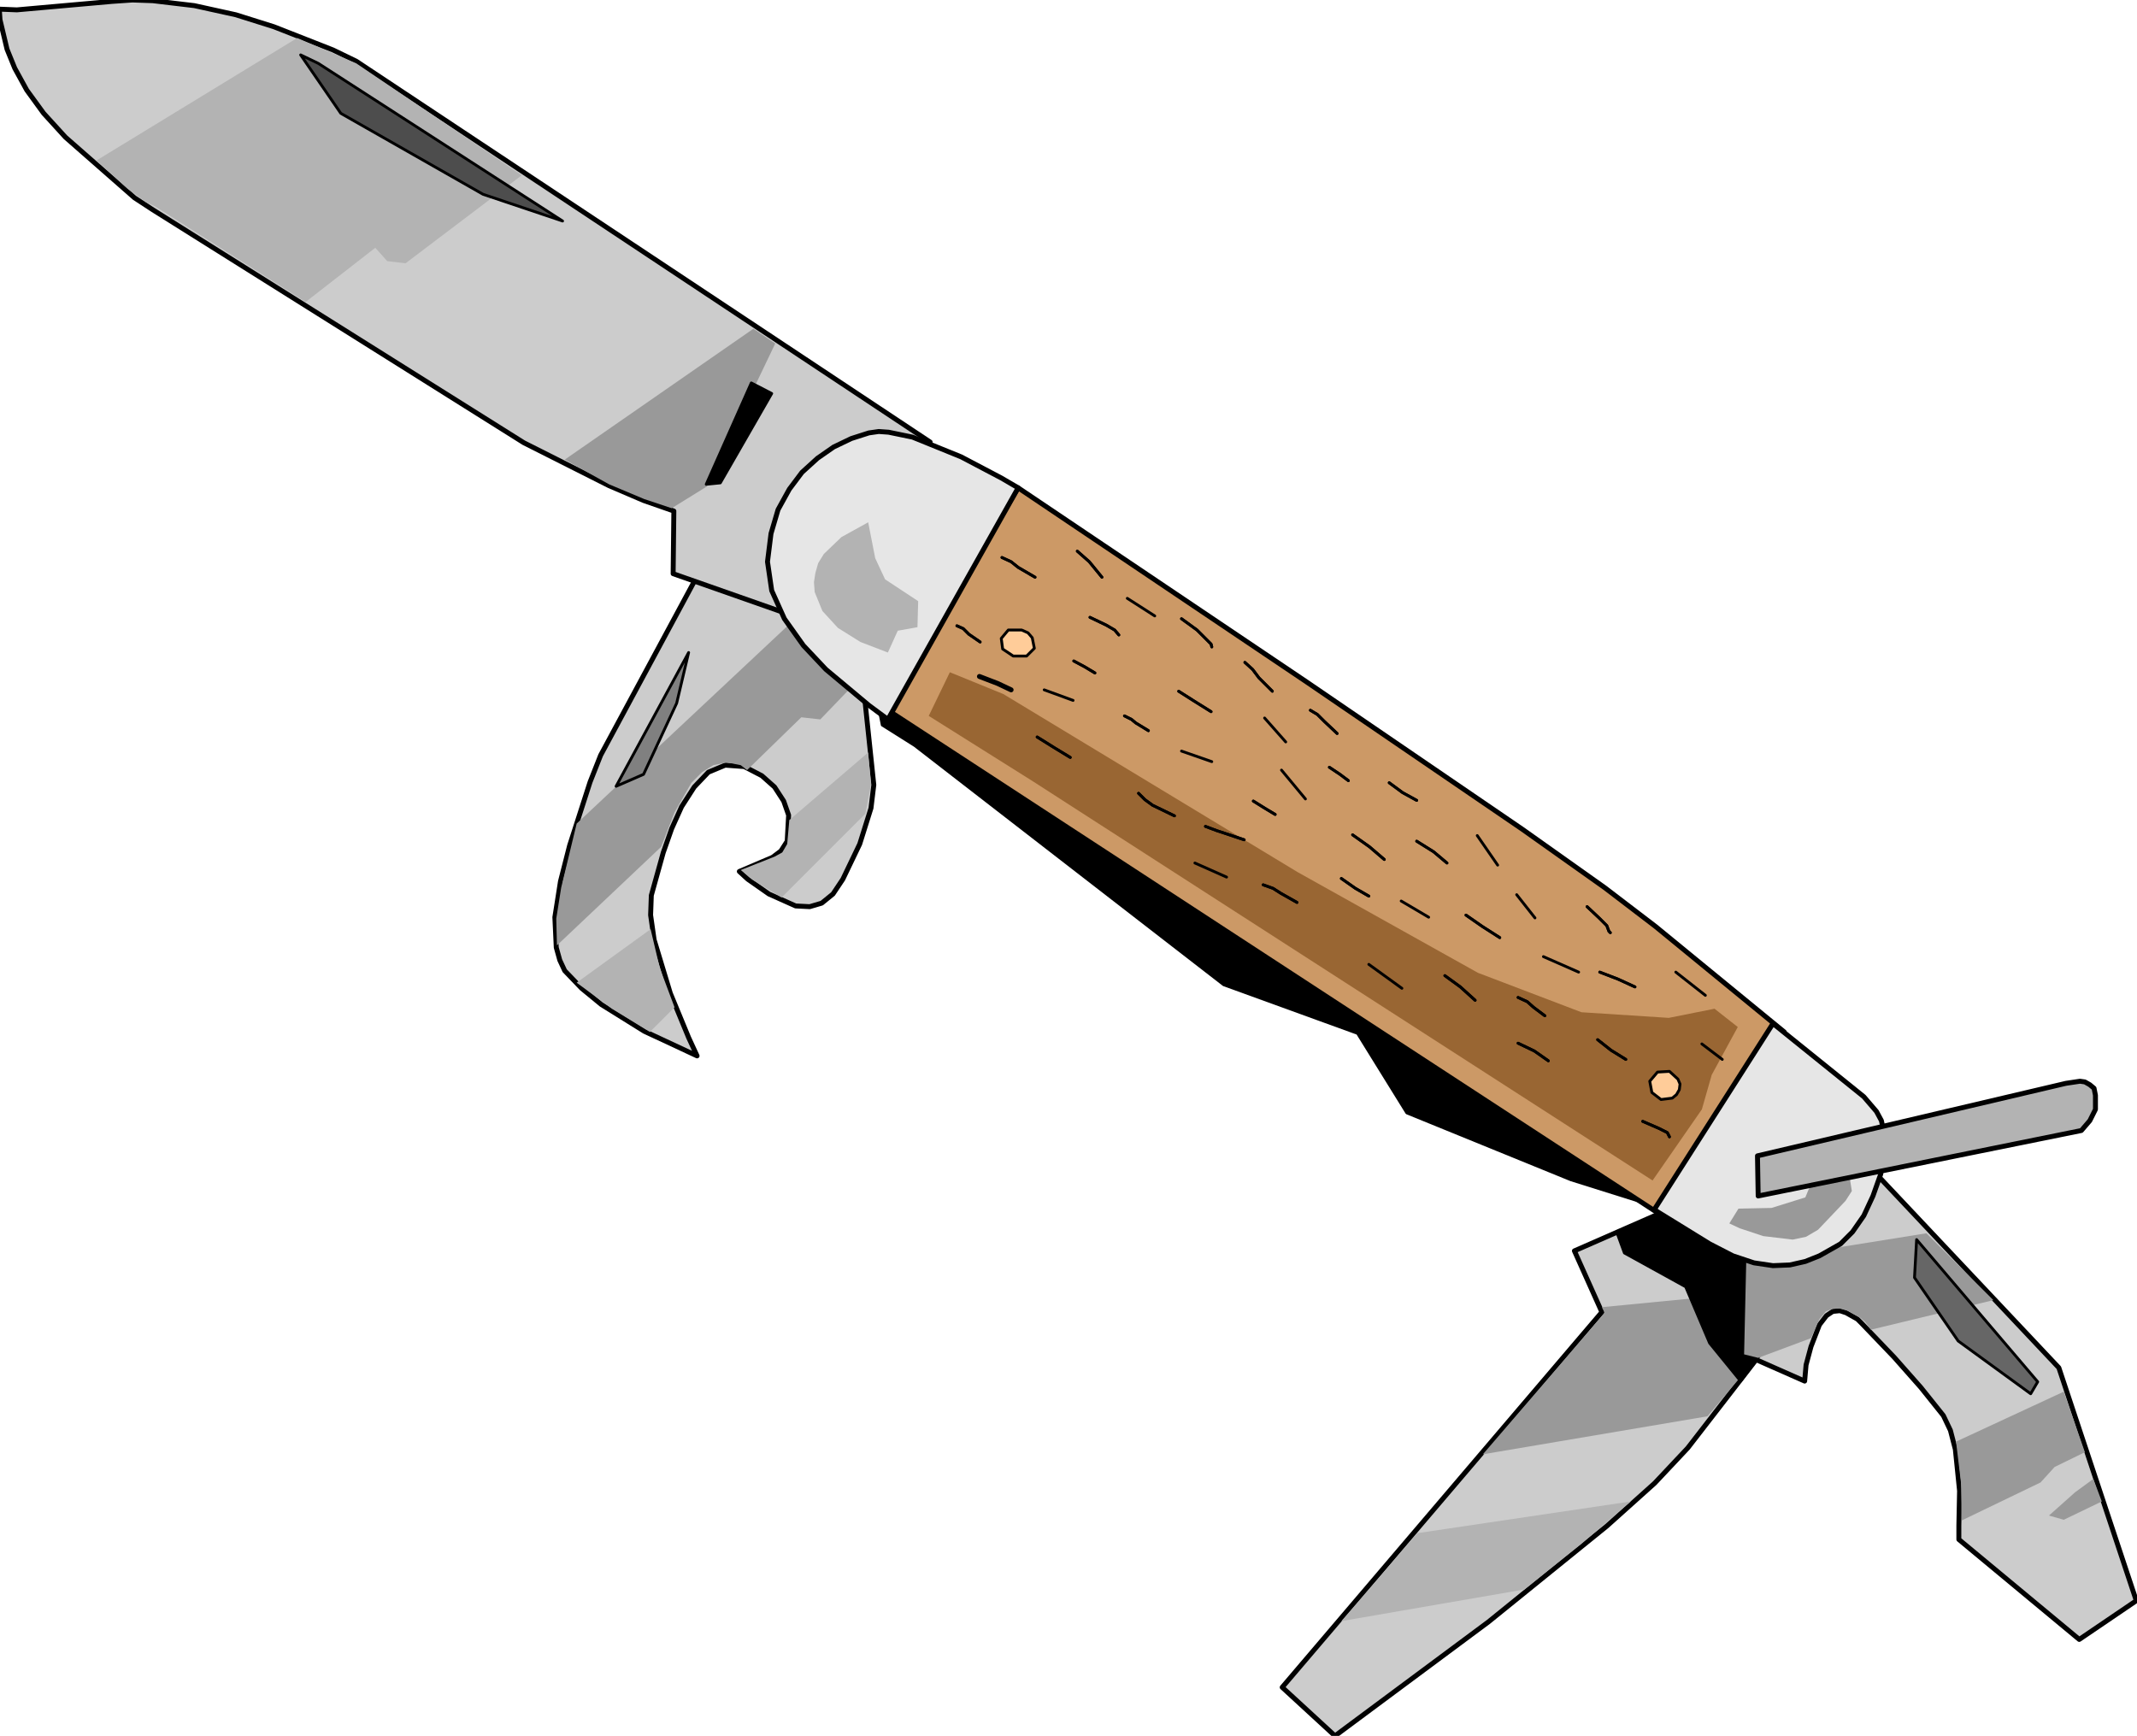 <svg xmlns="http://www.w3.org/2000/svg" fill-rule="evenodd" height="398.416" preserveAspectRatio="none" stroke-linecap="round" viewBox="0 0 3035 2466" width="490.455"><style>.brush1{fill:#ccc}.pen1{stroke:#000;stroke-width:7;stroke-linejoin:round}.brush2{fill:#000}.pen2{stroke:#000;stroke-width:4;stroke-linejoin:round}.brush3{fill:#b3b3b3}.pen3{stroke:none}.brush4{fill:#999}.pen4,.pen5,.pen6{stroke:none}.brush7{fill:#e6e6e6}.brush9{fill:#fc9}</style><path class="pen1 brush1" d="m1123 844-123-44-147 273-15 38-29 90-13 51-8 51 2 43 5 18 7 15 24 25 28 23 61 38 75 35-12-26-26-63-23-76-5-35 1-28 17-61 12-34 14-31 18-28 20-21 24-10 27 2 25 13 18 16 13 20 7 20-2 37-9 14-12 9-47 20 12 11 30 21 38 17 20 1 17-5 16-13 14-21 24-50 16-51 4-33-14-133-104-138z"/><path class="pen2 brush2" d="m2355 1715-124-39-233-95-70-113-190-69-439-340-46-29-8-40 792 461 318 264z"/><path class="pen1 brush1" d="m2366 1720-130 57 39 87-454 533 75 69 218-162 168-136 68-61 47-50 113-146 7-168-151-23zM1321 628 506 87l-33-16-84-33-54-17-59-13-59-7-29-1-29 2L24 14l-25-1 1 15 10 42 11 27 17 31 24 33 31 34 98 86 26 17 527 331 121 61 49 21 43 15-1 89 168 59 197-246z"/><path class="pen3 brush3" d="M137 228 422 54l84 36 235 159-165 125-26-3-17-19-99 77-214-136-13-6-26-19-44-40z"/><path class="pen4 brush4" d="m954 722 50-31 97-203-31-21-268 186 63 35 50 21 39 13z"/><path class="pen2 brush2" d="m1096 559-73 127-20 2 64-144 29 15z"/><path class="pen5 brush4" d="m1140 869-321 301-22 91-7 44 1 38 148-140 19-49 24-42 15-15 16-10 19-4 20 4 9 7 77-75 27 3 50-52-75-101z"/><path class="pen6 brush3" d="m1121 1165 112-96 4 45-8 42-119 119-41-25-17-14 48-19 11-6 7-12 3-34zm-302 231 105-76 13 55 21 56-35 35-54-33-50-37z"/><path class="pen2" style="fill:gray" d="m978 927-103 190 39-17 47-101 17-72z"/><path class="pen1 brush1" d="m2647 1649 277 294 110 331-81 55-171-142v-20l1-49-6-59-7-27-10-21-32-40-38-43-46-48-6-6-16-9-9-3-10 1-9 6-10 13-12 31-7 26-2 23-86-38 5-155 165-120z"/><path class="pen4 brush4" d="m2106 2066 319-54 85-101 2-77-237 23 4 8-173 201zm825-89-153 71 7 58 1 54 112-54 20-22 43-21-30-86z"/><path class="pen2 brush2" d="m2296 1750 11 30 87 48 34 80 44 54 26-35 15-156-108-44-39-7-70 30z"/><path class="pen5 brush4" d="m2973 2101-26 19-37 33 21 6 54-26-12-32zm-237-349-256 41-3 131 20 5 75-28 12-27 9-11 10-4h10l11 3 18 10 7 6 8 11 174-42-95-95z"/><path class="pen6 brush3" d="m2013 2178 303-45-71 61-80 64-260 45 108-125z"/><path class="pen1" style="fill:#c96" d="m1446 693 410 276 306 209 117 83 72 55 183 150-172 262-1104-721 188-314z"/><path class="pen1 brush7" d="m1446 693-24-14-57-30-69-28-34-7-14-1-14 2-25 8-25 12-23 16-22 20-18 24-16 29-10 34-5 40 6 41 18 40 27 38 32 34 61 51 27 20 185-329z"/><path style="stroke:none;fill:#963" d="m2431 1527-14 49-70 101-880-567-148-93 30-62 76 31 418 253 256 143 147 56 124 8 65-13 33 26-37 68z"/><path class="pen1 brush7" d="m2518 1454 129 104 18 21 7 13 3 14 1 31-5 31-11 31-13 28-16 23-17 17-30 17-20 8-22 5-24 1-27-4-30-10-33-17-73-45-6-4v1l169-265z"/><path class="pen3 brush3" d="m1304 854-47-31-14-30-10-51-38 21-25 24-8 13-4 14-2 13 1 14 11 27 22 24 32 20 39 15 14-31 28-5 1-37z"/><path class="pen1" fill="none" d="m1391 961 26 10 19 9"/><path class="pen2" fill="none" d="m1391 961 26 10 19 9m-77-91 9 4 8 8 16 11"/><path class="pen2" fill="none" d="m1359 889 9 4 8 8 16 11m138-129 17 15 18 22"/><path class="pen2" fill="none" d="m1530 783 17 15 18 22m-17 57 23 11 12 7 6 7"/><path class="pen2" fill="none" d="m1548 877 23 11 12 7 6 7m-64 37 15 8 15 9"/><path class="pen2" fill="none" d="m1525 939 15 8 15 9m-72 24 41 15m-51 52 24 15 23 14"/><path class="pen2" fill="none" d="m1473 1047 24 15 23 14m77-59 10 5 6 5 18 11"/><path class="pen2" fill="none" d="m1597 1017 10 5 6 5 18 11m43-56 22 14 24 15"/><path class="pen2" fill="none" d="m1674 982 22 14 24 15m-42 56 43 15m-104 45 9 9 11 8 31 15"/><path class="pen2" fill="none" d="m1617 1127 9 9 11 8 31 15m44 15 16 6 39 13"/><path class="pen2" fill="none" d="m1712 1174 16 6 39 13m-70 33 45 20m52 11 14 5 11 7 23 13"/><path class="pen2" fill="none" d="m1794 1257 14 5 11 7 23 13m63-34 20 14 19 11"/><path class="pen2" fill="none" d="m1905 1248 20 14 19 11m29-161 19 14 20 11"/><path class="pen2" fill="none" d="m1973 1112 19 14 20 11m-22 143 39 23m-85 67 47 34m61-18 22 16 21 19"/><path class="pen2" fill="none" d="m2052 1386 22 16 21 19m61 61 23 11 20 14"/><path class="pen2" fill="none" d="m2156 1482 23 11 20 14m134 86 23 10 12 6 3 6"/><path class="pen2" fill="none" d="m2333 1593 23 10 12 6 3 6m-102-138 19 15 21 13"/><path class="pen2" fill="none" d="m2269 1477 19 15 21 13m108-22 29 22m-66-124 42 33m-150-33 26 10 24 11"/><path class="pen2" fill="none" d="m2272 1381 26 10 24 11m-130-43 50 22m-86 36 13 6 9 8 16 12"/><path class="pen2" fill="none" d="m2156 1417 13 6 9 8 16 12m-112-143 23 16 25 16"/><path class="pen2" fill="none" d="m2082 1300 23 16 25 16m24-61 26 33m74-16 17 16 11 11 3 8 2 2"/><path class="pen2" fill="none" d="m2254 1288 17 16 11 11 3 8 2 2m-189-138 29 42m-115-34 24 15 19 16"/><path class="pen2" fill="none" d="m2012 1195 24 15 19 16m-134-40 24 17 21 18"/><path class="pen2" fill="none" d="m1921 1186 24 17 21 18m-146-127 34 41m-74 3 16 10 15 9"/><path class="pen2" fill="none" d="m1780 1138 16 10 15 9m50-148 10 6 10 10 18 17"/><path class="pen2" fill="none" d="m1861 1009 10 6 10 10 18 17m-103-22 30 34m62 36 15 10 12 9"/><path class="pen2" fill="none" d="m1888 1090 15 10 12 9m-147-168 11 10 9 12 19 19"/><path class="pen2" fill="none" d="m1768 941 11 10 9 12 19 19m-129-103 22 16 20 20 1 4"/><path class="pen2" fill="none" d="m1678 879 22 16 20 20 1 4m-120-69 39 25m-217-83 13 6 10 8 24 14"/><path class="pen2" fill="none" d="m1423 792 13 6 10 8 24 14"/><path class="pen2 brush9" d="m1451 895 9 4 6 7 3 15-11 11h-19l-15-10-2-15 10-12h19z"/><path class="pen5 brush4" d="m2580 1662-16 39-48 15-47 1-13 21 15 7 33 11 42 5 19-4 17-10 39-41 9-14-4-25-46-5z"/><path class="pen2 brush9" d="m2371 1522 12 11 3 7-1 8-4 7-6 5-16 2-13-10-3-16 11-13 17-1z"/><path class="pen1 brush3" d="m2496 1642 438-103 20-3 7 1 7 4 6 5 2 10v20l-8 16-12 14-459 93-1-57z"/><path class="pen2" style="fill:#666" d="m2722 1761 172 202-10 17-103-75-62-90 3-54z"/><path class="pen2" style="fill:#4d4d4d" d="m427 78 25 12 347 224-113-38-202-115-57-83z"/></svg>

